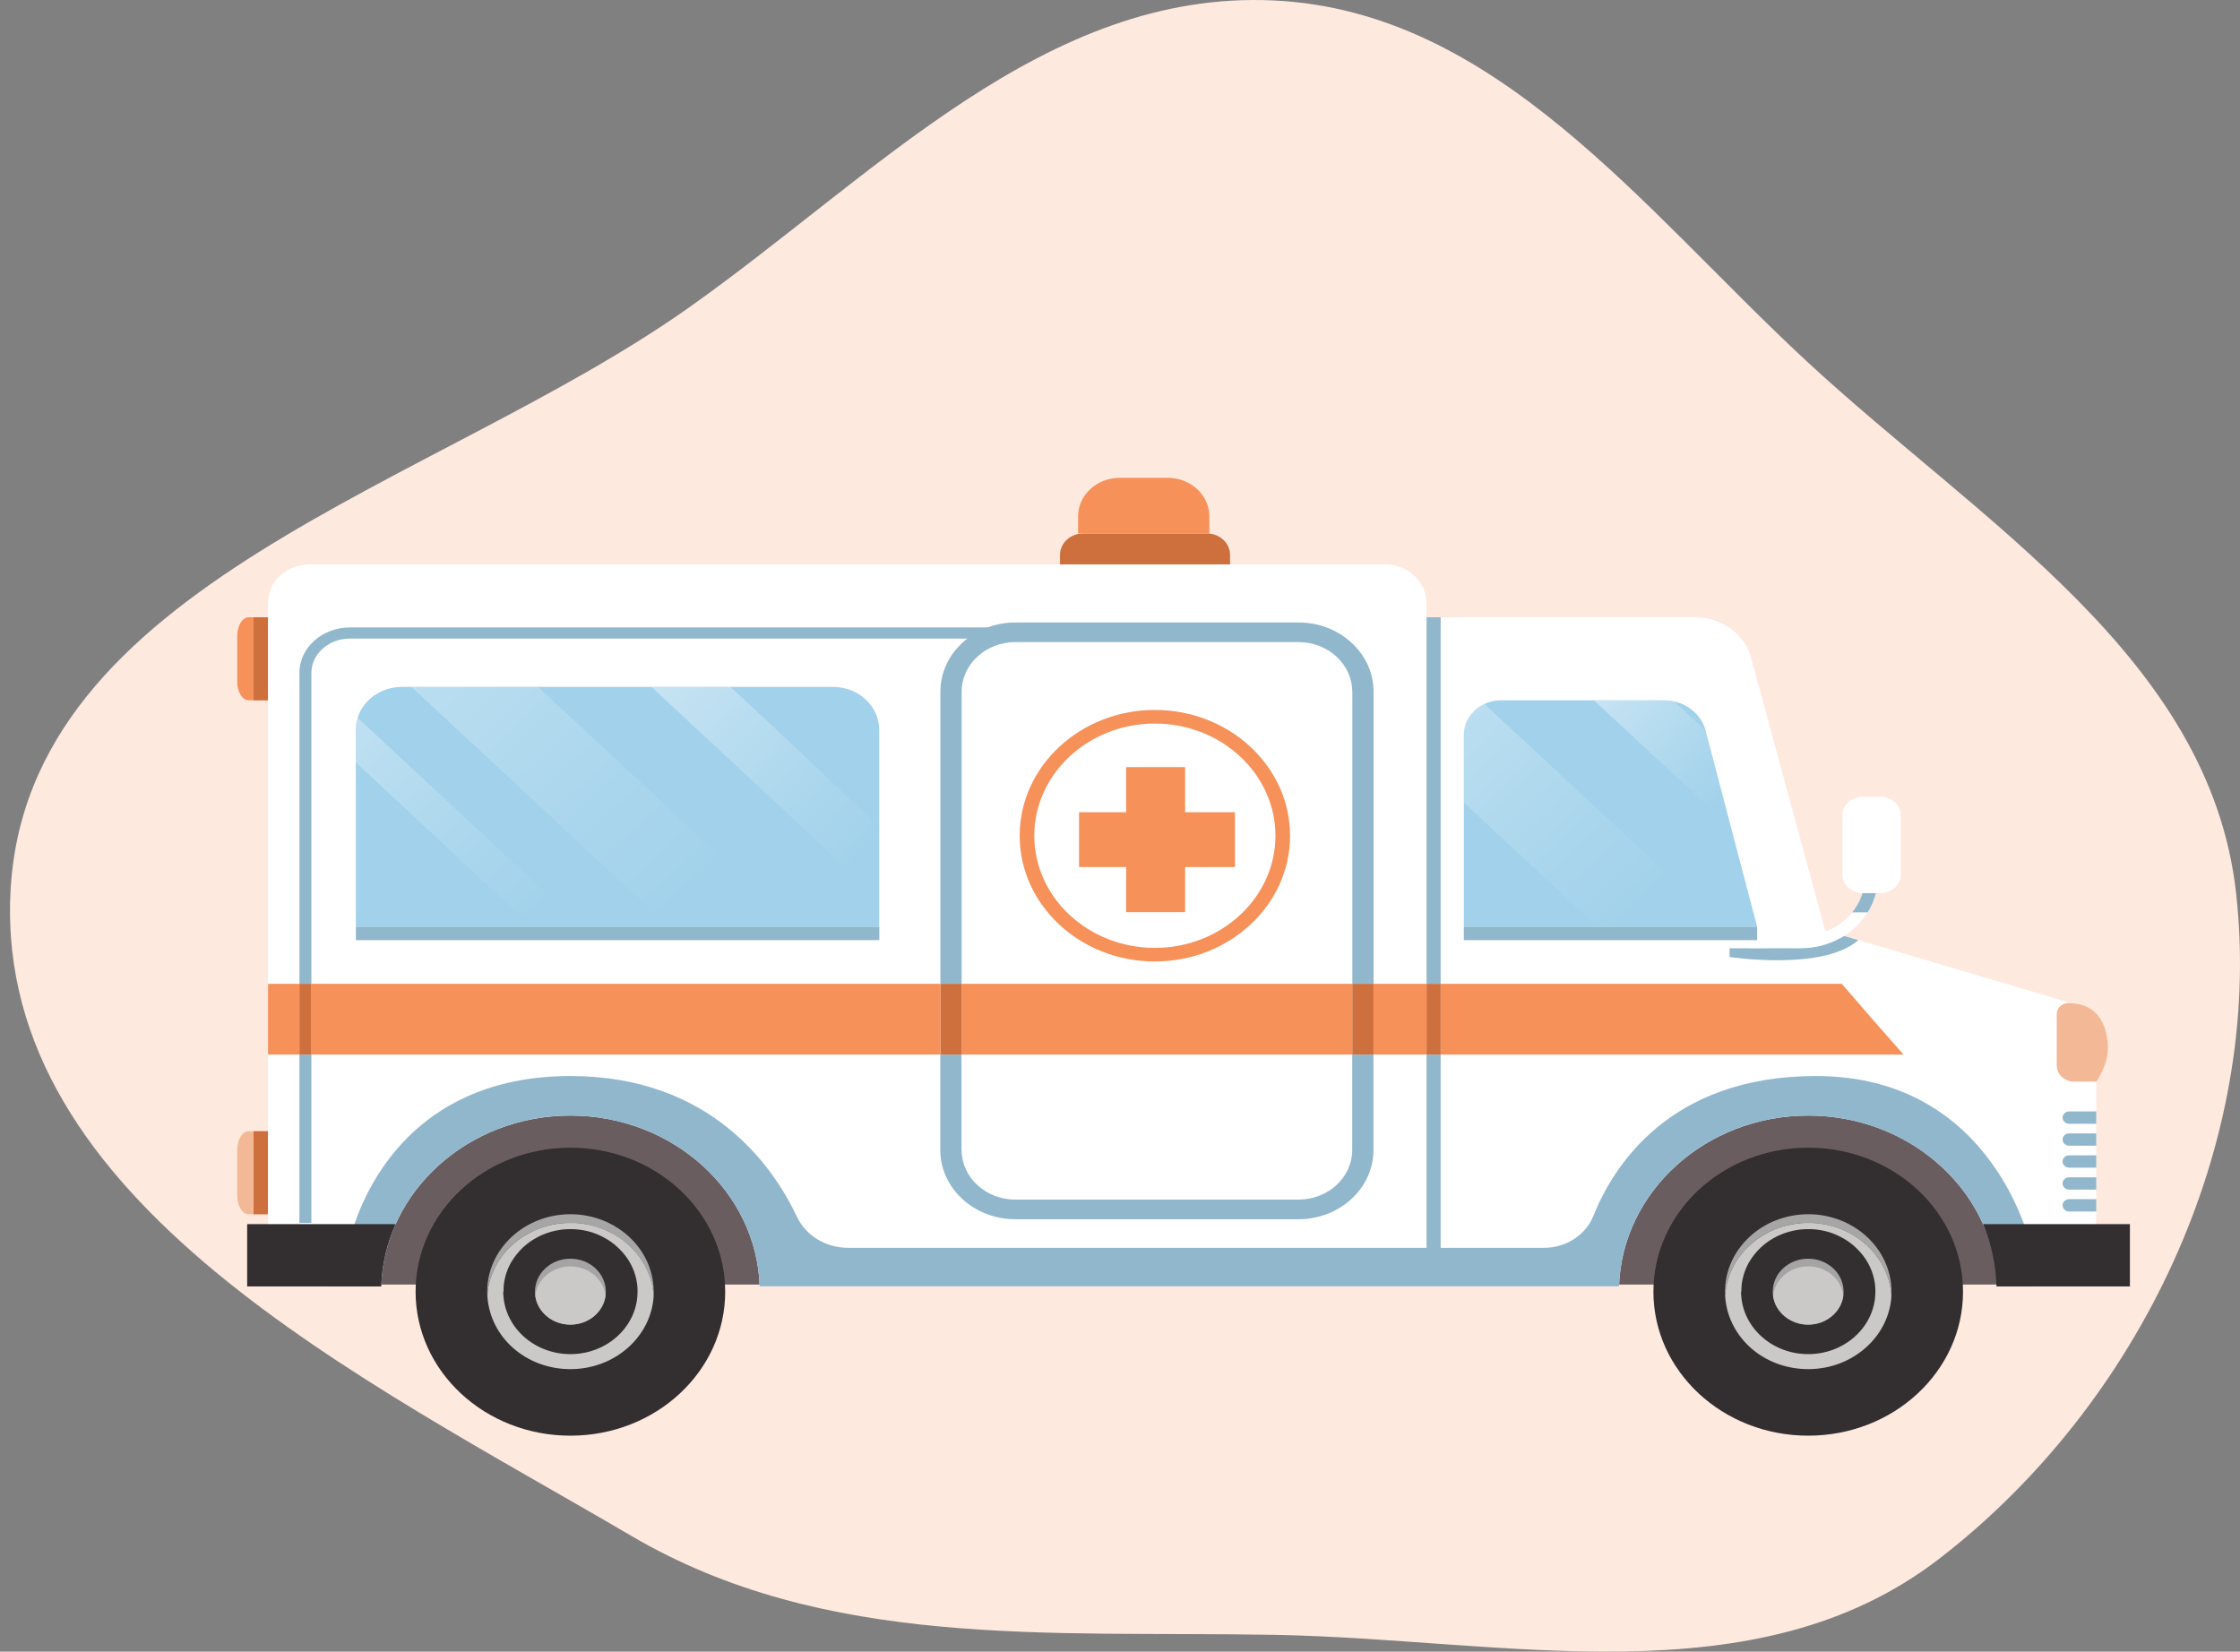 <svg xmlns="http://www.w3.org/2000/svg" width="179" height="132" viewBox="0 0 179 132" fill="none"><rect x="0" y="0" width="179" height="132" fill="#808080" stroke="none"/><path fill-rule="evenodd" clip-rule="evenodd" d="M101.775 0.036C119.556 0.875 131.273 16.718 144.325 28.826C158.222 41.717 176.598 52.545 178.69 71.387C180.918 91.449 170.945 112.264 154.958 124.583C140.264 135.907 120.321 130.984 101.775 130.657C83.776 130.34 65.957 131.857 50.433 122.741C29.099 110.215 -0.32 96.103 0.833 71.387C1.988 46.608 34.756 38.926 55.01 24.61C69.959 14.043 83.49 -0.827 101.775 0.036Z" fill="#FDE9DE"></path><path d="M29.287 85.998H61.136V102.663H29.287V85.998Z" fill="#6A5D5F"></path><path d="M18.957 50.82V54.483C18.957 55.305 19.366 55.969 19.868 55.969H22.784V49.334H19.868C19.362 49.334 18.957 49.998 18.957 50.82Z" fill="#F6915A"></path><path d="M20.264 49.334H21.418V55.969H20.264V49.334Z" fill="#CE703D"></path><path d="M18.957 91.898V95.562C18.957 96.383 19.366 97.047 19.868 97.047H22.784V90.412H19.868C19.362 90.412 18.957 91.08 18.957 91.898Z" fill="#F3B896"></path><path d="M20.264 90.408H21.418V97.043H20.264V90.408Z" fill="#CE703D"></path><path d="M128.57 85.998H160.419V102.663H128.57V85.998Z" fill="#6A5D5F"></path><path d="M21.416 48.192V97.764C21.416 98.46 21.566 99.124 21.844 99.73C22.665 101.542 24.598 102.813 26.843 102.813H30.464C30.704 95.245 37.396 89.158 45.584 89.158C53.773 89.158 60.465 95.245 60.708 102.813H129.377C129.617 95.245 136.309 89.158 144.498 89.158C150.785 89.158 156.189 92.743 158.468 97.835C159.159 99.375 159.564 101.054 159.618 102.813H161.739C164.049 102.813 166.044 101.553 166.965 99.73C167.262 99.149 167.448 98.51 167.498 97.835C167.509 97.706 167.513 97.573 167.513 97.441V83.471C167.513 81.859 166.391 80.431 164.74 79.939L161.106 78.863L145.844 74.345L143.151 64.433L139.927 52.559C139.41 50.664 137.578 49.333 135.476 49.333H113.984V48.192C113.984 46.487 112.499 45.105 110.666 45.105H24.729C22.897 45.105 21.412 46.487 21.412 48.192H21.416Z" fill="white"></path><path d="M144.496 114.741C137.665 114.741 132.126 109.589 132.126 103.233C132.126 96.877 137.665 91.725 144.496 91.725C151.328 91.725 156.866 96.877 156.866 103.233C156.866 109.589 151.328 114.741 144.496 114.741Z" fill="#332E30"></path><path d="M141.66 103.233C141.66 103.345 141.668 103.452 141.684 103.56C141.857 104.859 143.049 105.867 144.492 105.867C145.934 105.867 147.126 104.859 147.3 103.56C147.315 103.452 147.323 103.341 147.323 103.23C147.323 101.776 146.054 100.596 144.492 100.596C142.929 100.596 141.66 101.776 141.66 103.23V103.233Z" fill="#A4A4A4"></path><path d="M141.685 103.559C141.859 104.859 143.051 105.867 144.493 105.867C145.936 105.867 147.128 104.859 147.301 103.559C147.155 102.239 145.947 101.209 144.493 101.209C143.039 101.209 141.836 102.239 141.685 103.556V103.559Z" fill="#CBC9C7"></path><path d="M144.497 97.043C148.165 97.043 151.151 99.82 151.151 103.233C151.151 103.348 151.151 103.463 151.139 103.578C150.946 100.323 148.042 97.732 144.497 97.732C140.953 97.732 138.052 100.319 137.855 103.571C137.848 103.459 137.848 103.348 137.848 103.233C137.848 99.82 140.833 97.043 144.501 97.043H144.497Z" fill="#A6A6A6"></path><path d="M137.882 103.261C137.886 103.211 137.893 103.164 137.901 103.117C137.909 103.067 137.916 103.017 137.924 102.963C137.932 102.917 137.94 102.873 137.947 102.827C137.959 102.769 137.97 102.716 137.982 102.658C138.044 102.393 138.121 102.131 138.217 101.876C138.233 101.836 138.248 101.801 138.264 101.761C138.279 101.722 138.294 101.686 138.31 101.646C138.352 101.542 138.399 101.442 138.449 101.345C138.46 101.323 138.472 101.298 138.483 101.277C138.522 101.201 138.561 101.129 138.603 101.054C138.607 101.043 138.615 101.033 138.618 101.022C138.661 100.95 138.699 100.882 138.746 100.81C138.773 100.767 138.804 100.72 138.831 100.677C138.85 100.649 138.869 100.616 138.892 100.588C138.915 100.555 138.935 100.523 138.958 100.494C138.985 100.455 139.016 100.412 139.047 100.372C139.074 100.336 139.101 100.3 139.128 100.268C139.155 100.232 139.185 100.2 139.212 100.164C139.336 100.013 139.467 99.866 139.606 99.73C139.637 99.698 139.671 99.665 139.706 99.633C139.76 99.579 139.818 99.525 139.876 99.475C139.903 99.45 139.934 99.421 139.961 99.4C140.173 99.213 140.4 99.041 140.64 98.883C140.682 98.854 140.721 98.829 140.763 98.804C140.809 98.775 140.852 98.747 140.898 98.722C140.929 98.704 140.956 98.686 140.987 98.668C141.014 98.65 141.045 98.635 141.075 98.618C141.156 98.571 141.237 98.528 141.318 98.488C141.361 98.467 141.399 98.445 141.442 98.427C141.484 98.406 141.523 98.388 141.569 98.366C141.639 98.334 141.712 98.302 141.785 98.269C141.866 98.237 141.943 98.205 142.028 98.176C142.067 98.162 142.101 98.147 142.144 98.133C142.194 98.115 142.24 98.097 142.29 98.083C142.333 98.068 142.371 98.058 142.414 98.043C142.445 98.032 142.476 98.025 142.51 98.015C142.549 98.004 142.587 97.993 142.626 97.982C142.672 97.972 142.719 97.957 142.765 97.946C142.811 97.936 142.857 97.925 142.904 97.914C142.954 97.903 143 97.893 143.05 97.882C143.189 97.853 143.332 97.828 143.475 97.806C143.509 97.803 143.548 97.796 143.583 97.792C143.617 97.788 143.652 97.785 143.687 97.781C143.733 97.778 143.779 97.771 143.822 97.767C143.856 97.767 143.891 97.76 143.926 97.756C143.964 97.756 144.007 97.749 144.049 97.749C144.092 97.749 144.13 97.746 144.173 97.742C144.207 97.742 144.242 97.742 144.281 97.738C144.354 97.738 144.427 97.738 144.504 97.738C144.555 97.738 144.605 97.738 144.651 97.738C144.682 97.738 144.709 97.738 144.74 97.738C144.771 97.738 144.801 97.738 144.832 97.738C144.882 97.738 144.929 97.742 144.979 97.746C145.048 97.749 145.114 97.756 145.179 97.763C145.226 97.763 145.272 97.771 145.318 97.778C145.372 97.785 145.426 97.788 145.48 97.799C145.681 97.828 145.881 97.864 146.078 97.907C146.124 97.918 146.171 97.928 146.213 97.939C146.267 97.95 146.317 97.964 146.367 97.979C146.402 97.986 146.433 97.997 146.468 98.007C146.502 98.018 146.537 98.029 146.572 98.04C146.61 98.05 146.649 98.065 146.691 98.076C146.888 98.14 147.081 98.212 147.27 98.294C147.312 98.312 147.355 98.33 147.397 98.352C147.424 98.363 147.455 98.377 147.482 98.391C147.563 98.431 147.644 98.467 147.725 98.51C147.768 98.531 147.806 98.553 147.849 98.574C147.895 98.6 147.937 98.625 147.98 98.65C148.026 98.675 148.068 98.7 148.111 98.725C148.292 98.833 148.466 98.951 148.632 99.073C148.743 99.156 148.848 99.238 148.952 99.328C149.137 99.482 149.31 99.644 149.472 99.816C149.499 99.845 149.526 99.874 149.553 99.902C149.592 99.945 149.627 99.985 149.665 100.028C149.688 100.056 149.712 100.082 149.735 100.11C149.762 100.143 149.793 100.178 149.82 100.211C149.847 100.243 149.874 100.279 149.901 100.315C149.955 100.383 150.009 100.455 150.059 100.527C150.078 100.555 150.101 100.584 150.12 100.616C150.213 100.753 150.302 100.893 150.383 101.036C150.406 101.076 150.429 101.115 150.448 101.155C150.568 101.373 150.672 101.6 150.761 101.833C150.776 101.872 150.792 101.915 150.807 101.955C150.826 102.009 150.846 102.062 150.865 102.12C150.88 102.163 150.892 102.21 150.907 102.253C150.919 102.285 150.927 102.321 150.938 102.353C150.946 102.375 150.95 102.4 150.957 102.421C150.969 102.464 150.981 102.507 150.992 102.55C151.004 102.604 151.015 102.655 151.027 102.708C151.035 102.748 151.042 102.791 151.05 102.83C151.058 102.881 151.069 102.927 151.077 102.978C151.085 103.021 151.089 103.06 151.096 103.103C151.1 103.132 151.104 103.161 151.108 103.186C151.112 103.229 151.119 103.272 151.123 103.315C151.131 103.401 151.139 103.491 151.146 103.577C150.954 106.828 148.049 109.423 144.501 109.423C140.952 109.423 138.148 106.914 137.87 103.738C137.866 103.681 137.862 103.623 137.859 103.57C137.866 103.466 137.874 103.365 137.886 103.261H137.882ZM139.131 103.232C139.131 103.344 139.131 103.458 139.143 103.566C139.328 106.164 141.658 108.224 144.497 108.224C147.336 108.224 149.661 106.168 149.85 103.577C149.858 103.462 149.862 103.347 149.862 103.232C149.862 103.186 149.862 103.135 149.862 103.089C149.862 103.071 149.862 103.049 149.862 103.031C149.862 102.992 149.862 102.956 149.854 102.917C149.854 102.852 149.847 102.791 149.839 102.726C149.835 102.669 149.827 102.615 149.82 102.561C149.816 102.522 149.808 102.486 149.8 102.446C149.793 102.411 149.789 102.371 149.781 102.332C149.746 102.145 149.696 101.962 149.638 101.783C149.627 101.747 149.615 101.711 149.604 101.675C149.588 101.635 149.573 101.596 149.557 101.553C149.55 101.528 149.538 101.499 149.526 101.474C149.384 101.119 149.199 100.785 148.975 100.476C148.959 100.455 148.944 100.43 148.925 100.408C148.909 100.387 148.894 100.365 148.875 100.344C148.851 100.311 148.824 100.279 148.797 100.247C148.759 100.196 148.72 100.15 148.678 100.103C148.659 100.082 148.639 100.06 148.62 100.039C148.493 99.899 148.358 99.762 148.219 99.637C148.192 99.615 148.169 99.59 148.142 99.568C148.099 99.529 148.053 99.493 148.011 99.457C147.98 99.432 147.945 99.403 147.91 99.378C147.876 99.353 147.845 99.328 147.81 99.303C147.779 99.281 147.748 99.26 147.721 99.238C147.683 99.213 147.644 99.184 147.606 99.159C147.571 99.138 147.536 99.113 147.498 99.091C147.494 99.088 147.486 99.084 147.482 99.08C147.417 99.037 147.351 98.998 147.282 98.962C147.243 98.94 147.208 98.919 147.17 98.901C147.131 98.879 147.089 98.858 147.046 98.836C147.012 98.818 146.977 98.8 146.938 98.782C146.9 98.765 146.857 98.747 146.819 98.725C146.78 98.707 146.742 98.693 146.703 98.675C146.664 98.657 146.622 98.643 146.583 98.625C146.545 98.61 146.502 98.592 146.464 98.578C146.421 98.564 146.383 98.549 146.34 98.535C146.298 98.521 146.259 98.506 146.217 98.492C146.209 98.492 146.205 98.492 146.198 98.485C146.121 98.46 146.043 98.438 145.966 98.42C145.924 98.409 145.881 98.399 145.839 98.388C145.797 98.377 145.754 98.366 145.712 98.359C145.669 98.348 145.623 98.341 145.581 98.334C145.55 98.327 145.519 98.323 145.488 98.316C145.449 98.309 145.411 98.302 145.372 98.298C145.341 98.294 145.311 98.287 145.28 98.284C145.249 98.28 145.214 98.277 145.183 98.273C145.149 98.269 145.118 98.266 145.083 98.262C145.06 98.262 145.033 98.259 145.01 98.255C144.979 98.255 144.948 98.251 144.917 98.248C144.886 98.248 144.855 98.244 144.825 98.241C144.717 98.234 144.612 98.234 144.504 98.234C144.404 98.234 144.308 98.234 144.211 98.241C144.173 98.241 144.134 98.244 144.092 98.248C144.049 98.248 144.007 98.255 143.964 98.259C143.957 98.259 143.945 98.259 143.937 98.259C143.86 98.266 143.783 98.277 143.706 98.287C143.675 98.291 143.648 98.294 143.621 98.302C143.579 98.309 143.54 98.312 143.498 98.323C143.459 98.33 143.424 98.338 143.386 98.345C143.378 98.345 143.37 98.345 143.359 98.348C143.324 98.356 143.289 98.363 143.255 98.37C143.054 98.416 142.854 98.47 142.661 98.538C142.618 98.553 142.58 98.567 142.537 98.582C142.495 98.596 142.456 98.61 142.418 98.628C142.375 98.646 142.333 98.66 142.29 98.678C142.252 98.693 142.217 98.711 142.179 98.729C142.136 98.747 142.094 98.768 142.051 98.786C142.02 98.8 141.99 98.815 141.963 98.833C141.92 98.854 141.878 98.876 141.835 98.897C141.804 98.915 141.774 98.93 141.743 98.948C141.7 98.973 141.658 98.998 141.615 99.023C141.581 99.044 141.542 99.066 141.507 99.088C141.399 99.152 141.295 99.224 141.195 99.299C141.16 99.324 141.129 99.35 141.095 99.375C140.964 99.475 140.836 99.583 140.713 99.698C140.682 99.726 140.651 99.755 140.624 99.784C140.593 99.812 140.566 99.841 140.539 99.87C140.508 99.899 140.481 99.931 140.454 99.96C140.431 99.985 140.408 100.01 140.389 100.031C140.246 100.189 140.115 100.358 139.992 100.534C139.945 100.602 139.899 100.67 139.857 100.738C139.841 100.763 139.826 100.789 139.81 100.814C139.799 100.835 139.783 100.857 139.772 100.878C139.756 100.903 139.745 100.925 139.729 100.95C139.71 100.986 139.691 101.022 139.671 101.058C139.652 101.094 139.633 101.129 139.617 101.169C139.606 101.19 139.598 101.212 139.587 101.234C139.575 101.262 139.56 101.291 139.548 101.32C139.533 101.356 139.517 101.388 139.502 101.424C139.459 101.528 139.417 101.635 139.382 101.747C139.359 101.818 139.336 101.894 139.317 101.966C139.286 102.077 139.259 102.188 139.236 102.303C139.228 102.339 139.22 102.375 139.216 102.411C139.216 102.414 139.216 102.418 139.216 102.421C139.205 102.497 139.193 102.572 139.182 102.647C139.178 102.683 139.174 102.719 139.17 102.759C139.17 102.769 139.17 102.78 139.17 102.791C139.17 102.82 139.166 102.852 139.162 102.881C139.162 102.895 139.162 102.906 139.162 102.92C139.162 102.949 139.162 102.974 139.158 103.003C139.158 103.021 139.158 103.035 139.158 103.053C139.158 103.089 139.158 103.121 139.158 103.157C139.158 103.178 139.158 103.196 139.158 103.218L139.131 103.232Z" fill="#CBC9C7"></path><path d="M45.581 114.741C38.749 114.741 33.211 109.589 33.211 103.233C33.211 96.877 38.749 91.725 45.581 91.725C52.413 91.725 57.951 96.877 57.951 103.233C57.951 109.589 52.413 114.741 45.581 114.741Z" fill="#332E30"></path><path d="M42.749 103.233C42.749 103.345 42.757 103.452 42.773 103.56C42.946 104.859 44.138 105.867 45.581 105.867C47.023 105.867 48.215 104.859 48.389 103.56C48.404 103.452 48.412 103.341 48.412 103.23C48.412 101.776 47.143 100.596 45.581 100.596C44.018 100.596 42.749 101.776 42.749 103.23V103.233Z" fill="#A4A4A4"></path><path d="M42.774 103.559C42.948 104.859 44.139 105.867 45.582 105.867C47.025 105.867 48.217 104.859 48.39 103.559C48.244 102.239 47.036 101.209 45.582 101.209C44.128 101.209 42.925 102.239 42.774 103.556V103.559Z" fill="#CBC9C7"></path><path d="M45.582 97.043C49.25 97.043 52.235 99.82 52.235 103.233C52.235 103.348 52.235 103.463 52.224 103.578C52.031 100.323 49.127 97.732 45.582 97.732C42.037 97.732 39.136 100.319 38.94 103.571C38.936 103.459 38.932 103.348 38.932 103.233C38.932 99.82 41.917 97.043 45.586 97.043H45.582Z" fill="#A6A6A6"></path><path d="M38.967 103.261C38.971 103.211 38.978 103.164 38.986 103.117C38.994 103.067 39.001 103.017 39.009 102.963C39.017 102.917 39.025 102.873 39.032 102.827C39.044 102.769 39.055 102.716 39.067 102.658C39.129 102.393 39.206 102.131 39.302 101.876C39.318 101.836 39.333 101.801 39.349 101.761C39.364 101.722 39.379 101.686 39.395 101.646C39.437 101.542 39.484 101.442 39.534 101.345C39.545 101.323 39.557 101.298 39.568 101.277C39.607 101.201 39.646 101.129 39.688 101.054C39.692 101.043 39.7 101.033 39.703 101.022C39.746 100.95 39.784 100.882 39.831 100.81C39.858 100.767 39.889 100.72 39.916 100.677C39.935 100.649 39.954 100.616 39.977 100.588C40 100.555 40.02 100.523 40.043 100.494C40.07 100.455 40.101 100.412 40.132 100.372C40.159 100.336 40.186 100.3 40.213 100.268C40.24 100.232 40.27 100.2 40.297 100.164C40.421 100.013 40.552 99.866 40.691 99.73C40.722 99.698 40.756 99.665 40.791 99.633C40.845 99.579 40.903 99.525 40.961 99.475C40.988 99.45 41.019 99.421 41.046 99.4C41.258 99.213 41.485 99.041 41.725 98.883C41.767 98.854 41.806 98.829 41.848 98.804C41.894 98.775 41.937 98.747 41.983 98.722C42.014 98.704 42.041 98.686 42.072 98.668C42.099 98.65 42.13 98.635 42.16 98.618C42.242 98.571 42.322 98.528 42.404 98.488C42.446 98.467 42.484 98.445 42.527 98.427C42.569 98.406 42.608 98.388 42.654 98.366C42.724 98.334 42.797 98.302 42.87 98.269C42.951 98.237 43.028 98.205 43.113 98.176C43.152 98.162 43.187 98.147 43.229 98.133C43.279 98.115 43.325 98.097 43.376 98.083C43.418 98.068 43.456 98.058 43.499 98.043C43.53 98.032 43.561 98.025 43.595 98.015C43.634 98.004 43.672 97.993 43.711 97.982C43.757 97.972 43.804 97.957 43.85 97.946C43.896 97.936 43.943 97.925 43.989 97.914C44.039 97.903 44.085 97.893 44.135 97.882C44.274 97.853 44.417 97.828 44.56 97.806C44.594 97.803 44.633 97.796 44.668 97.792C44.702 97.788 44.737 97.785 44.772 97.781C44.818 97.778 44.864 97.771 44.907 97.767C44.941 97.767 44.976 97.76 45.011 97.756C45.05 97.756 45.092 97.749 45.134 97.749C45.177 97.749 45.215 97.746 45.258 97.742C45.292 97.742 45.327 97.742 45.366 97.738C45.439 97.738 45.512 97.738 45.59 97.738C45.64 97.738 45.69 97.738 45.736 97.738C45.767 97.738 45.794 97.738 45.825 97.738C45.856 97.738 45.886 97.738 45.917 97.738C45.968 97.738 46.014 97.742 46.064 97.746C46.133 97.749 46.199 97.756 46.264 97.763C46.311 97.763 46.357 97.771 46.403 97.778C46.457 97.785 46.511 97.788 46.565 97.799C46.766 97.828 46.967 97.864 47.163 97.907C47.209 97.918 47.256 97.928 47.298 97.939C47.352 97.95 47.402 97.964 47.453 97.979C47.487 97.986 47.518 97.997 47.553 98.007C47.587 98.018 47.622 98.029 47.657 98.04C47.696 98.05 47.734 98.065 47.776 98.076C47.973 98.14 48.166 98.212 48.355 98.294C48.398 98.312 48.44 98.33 48.482 98.352C48.509 98.363 48.54 98.377 48.567 98.391C48.648 98.431 48.729 98.467 48.81 98.51C48.853 98.531 48.891 98.553 48.934 98.574C48.98 98.6 49.022 98.625 49.069 98.65C49.115 98.675 49.157 98.7 49.2 98.725C49.381 98.833 49.555 98.951 49.721 99.073C49.832 99.156 49.937 99.238 50.041 99.328C50.226 99.482 50.399 99.644 50.561 99.816C50.588 99.845 50.615 99.874 50.642 99.902C50.681 99.945 50.716 99.985 50.754 100.028C50.777 100.056 50.8 100.082 50.824 100.11C50.851 100.143 50.882 100.178 50.908 100.211C50.935 100.243 50.962 100.279 50.989 100.315C51.044 100.383 51.097 100.455 51.148 100.527C51.167 100.555 51.19 100.584 51.209 100.616C51.302 100.753 51.391 100.893 51.472 101.036C51.495 101.076 51.518 101.115 51.537 101.155C51.657 101.373 51.761 101.6 51.85 101.833C51.865 101.872 51.88 101.915 51.896 101.955C51.915 102.009 51.934 102.062 51.954 102.12C51.969 102.163 51.981 102.21 51.996 102.253C52.008 102.285 52.016 102.321 52.027 102.353C52.035 102.375 52.039 102.4 52.046 102.421C52.058 102.464 52.069 102.507 52.081 102.55C52.093 102.604 52.104 102.655 52.116 102.708C52.123 102.748 52.131 102.791 52.139 102.83C52.147 102.881 52.158 102.927 52.166 102.978C52.174 103.021 52.178 103.06 52.185 103.103C52.189 103.132 52.193 103.161 52.197 103.186C52.201 103.229 52.208 103.272 52.212 103.315C52.22 103.401 52.228 103.491 52.235 103.577C52.042 106.828 49.138 109.423 45.59 109.423C42.041 109.423 39.237 106.914 38.959 103.738C38.955 103.681 38.951 103.623 38.947 103.57C38.955 103.466 38.963 103.365 38.974 103.261H38.967ZM40.216 103.232C40.216 103.344 40.216 103.458 40.228 103.566C40.413 106.164 42.743 108.224 45.582 108.224C48.421 108.224 50.746 106.168 50.935 103.577C50.943 103.462 50.947 103.347 50.947 103.232C50.947 103.186 50.947 103.135 50.947 103.089C50.947 103.071 50.947 103.049 50.947 103.031C50.947 102.992 50.947 102.956 50.939 102.917C50.939 102.852 50.932 102.791 50.924 102.726C50.92 102.669 50.912 102.615 50.905 102.561C50.901 102.522 50.893 102.486 50.885 102.446C50.878 102.411 50.874 102.371 50.866 102.332C50.831 102.145 50.781 101.962 50.723 101.783C50.712 101.747 50.7 101.711 50.689 101.675C50.673 101.635 50.658 101.596 50.642 101.553C50.635 101.528 50.623 101.499 50.611 101.474C50.469 101.119 50.284 100.785 50.06 100.476C50.044 100.455 50.029 100.43 50.01 100.408C49.994 100.387 49.979 100.365 49.96 100.344C49.937 100.311 49.91 100.279 49.883 100.247C49.844 100.196 49.805 100.15 49.763 100.103C49.744 100.082 49.724 100.06 49.705 100.039C49.578 99.899 49.443 99.762 49.304 99.637C49.277 99.615 49.254 99.59 49.227 99.568C49.184 99.529 49.138 99.493 49.096 99.457C49.065 99.432 49.03 99.403 48.995 99.378C48.961 99.353 48.93 99.328 48.895 99.303C48.864 99.281 48.833 99.26 48.806 99.238C48.768 99.213 48.729 99.184 48.691 99.159C48.656 99.138 48.621 99.113 48.583 99.091C48.579 99.088 48.571 99.084 48.567 99.08C48.502 99.037 48.436 98.998 48.367 98.962C48.328 98.94 48.293 98.919 48.255 98.901C48.216 98.879 48.174 98.858 48.131 98.836C48.097 98.818 48.062 98.8 48.023 98.782C47.985 98.765 47.942 98.747 47.904 98.725C47.865 98.707 47.827 98.693 47.788 98.675C47.749 98.657 47.707 98.643 47.669 98.625C47.63 98.61 47.587 98.592 47.549 98.578C47.507 98.564 47.468 98.549 47.425 98.535C47.383 98.521 47.344 98.506 47.302 98.492C47.294 98.492 47.291 98.492 47.283 98.485C47.206 98.46 47.129 98.438 47.051 98.42C47.009 98.409 46.967 98.399 46.92 98.388C46.878 98.377 46.835 98.366 46.793 98.359C46.751 98.348 46.704 98.341 46.662 98.334C46.631 98.327 46.6 98.323 46.569 98.316C46.531 98.309 46.492 98.302 46.453 98.298C46.423 98.294 46.392 98.287 46.361 98.284C46.33 98.28 46.295 98.277 46.264 98.273C46.23 98.269 46.199 98.266 46.164 98.262C46.141 98.262 46.114 98.259 46.091 98.255C46.06 98.255 46.029 98.251 45.998 98.248C45.968 98.248 45.937 98.244 45.906 98.241C45.798 98.234 45.694 98.234 45.586 98.234C45.485 98.234 45.389 98.234 45.292 98.241C45.254 98.241 45.215 98.244 45.173 98.248C45.13 98.248 45.088 98.255 45.046 98.259C45.038 98.259 45.026 98.259 45.019 98.259C44.941 98.266 44.864 98.277 44.787 98.287C44.756 98.291 44.729 98.294 44.702 98.302C44.66 98.309 44.621 98.312 44.579 98.323C44.54 98.33 44.506 98.338 44.467 98.345C44.459 98.345 44.452 98.345 44.44 98.348C44.405 98.356 44.371 98.363 44.336 98.37C44.135 98.416 43.935 98.47 43.742 98.538C43.7 98.553 43.661 98.567 43.618 98.582C43.576 98.596 43.538 98.61 43.499 98.628C43.456 98.646 43.414 98.66 43.372 98.678C43.333 98.693 43.298 98.711 43.26 98.729C43.217 98.747 43.175 98.768 43.133 98.786C43.102 98.8 43.071 98.815 43.044 98.833C43.001 98.854 42.959 98.876 42.916 98.897C42.886 98.915 42.855 98.93 42.824 98.948C42.782 98.973 42.739 98.998 42.697 99.023C42.662 99.044 42.623 99.066 42.589 99.088C42.481 99.152 42.376 99.224 42.276 99.299C42.241 99.324 42.211 99.35 42.176 99.375C42.045 99.475 41.917 99.583 41.794 99.698C41.763 99.726 41.732 99.755 41.705 99.784C41.675 99.812 41.648 99.841 41.62 99.87C41.59 99.899 41.563 99.931 41.536 99.96C41.513 99.985 41.489 100.01 41.47 100.031C41.327 100.189 41.196 100.358 41.073 100.534C41.026 100.602 40.98 100.67 40.938 100.738C40.922 100.763 40.907 100.789 40.891 100.814C40.88 100.835 40.864 100.857 40.853 100.878C40.837 100.903 40.826 100.925 40.81 100.95C40.791 100.986 40.772 101.022 40.753 101.058C40.733 101.094 40.714 101.129 40.699 101.169C40.687 101.19 40.679 101.212 40.668 101.234C40.656 101.262 40.641 101.291 40.629 101.32C40.614 101.356 40.598 101.388 40.583 101.424C40.54 101.528 40.498 101.635 40.463 101.747C40.44 101.818 40.417 101.894 40.398 101.966C40.367 102.077 40.34 102.188 40.317 102.303C40.309 102.339 40.301 102.375 40.297 102.411C40.297 102.414 40.297 102.418 40.297 102.421C40.286 102.497 40.274 102.572 40.263 102.647C40.259 102.683 40.255 102.719 40.251 102.759C40.251 102.769 40.251 102.78 40.251 102.791C40.251 102.82 40.247 102.852 40.243 102.881C40.243 102.895 40.243 102.906 40.243 102.92C40.243 102.949 40.243 102.974 40.24 103.003C40.24 103.021 40.24 103.035 40.24 103.053C40.24 103.089 40.24 103.121 40.24 103.157C40.24 103.178 40.24 103.196 40.24 103.218L40.216 103.232Z" fill="#CBC9C7"></path><path d="M28.433 58.332V74.068H70.26V58.332C70.26 56.434 68.606 54.895 66.565 54.895H32.124C30.443 54.895 29.023 55.939 28.576 57.371C28.48 57.676 28.429 57.999 28.429 58.332H28.433Z" fill="#A2D2EB"></path><path d="M52.062 54.895L70.26 71.825V66.112C66.889 62.89 61.751 58.006 58.361 54.895H52.062Z" fill="url(#paint0_linear_307_19611)"></path><path d="M32.881 54.895L53.49 74.064H63.596L42.991 54.895H32.881Z" fill="url(#paint1_linear_307_19611)"></path><path d="M28.434 58.333V60.934L42.551 74.069H46.524L28.577 57.371C28.481 57.676 28.43 57.999 28.43 58.333H28.434Z" fill="url(#paint2_linear_307_19611)"></path><path d="M76.844 78.627H108.057V84.282H76.844V78.627Z" fill="#F6915A"></path><path d="M108.058 55.276C108.058 53.094 106.133 51.318 103.769 51.318H81.135C78.77 51.318 76.846 53.094 76.846 55.276V78.627H75.148V55.276C75.148 52.23 77.837 49.75 81.139 49.75H103.773C107.074 49.75 109.763 52.23 109.763 55.276V78.627H108.066V55.276H108.058Z" fill="#91B7CD"></path><path d="M76.845 91.916C76.845 94.098 78.769 95.874 81.134 95.874H103.768C106.132 95.874 108.057 94.098 108.057 91.916V84.283H109.754V91.916C109.754 94.963 107.065 97.442 103.764 97.442H81.13C77.828 97.442 75.14 94.963 75.14 91.916V84.283H76.837V91.916H76.845Z" fill="#91B7CD"></path><path d="M108.061 78.627H109.758V84.282H108.061V78.627Z" fill="#CE703D"></path><path d="M75.151 78.627H76.849V84.282H75.151V78.627Z" fill="#CE703D"></path><path d="M96.451 42.637H86.55C85.532 42.637 84.706 43.405 84.706 44.352V45.106H98.295V44.352C98.295 43.405 97.469 42.637 96.451 42.637Z" fill="#CE703D"></path><path d="M93.323 38.191H89.466C87.634 38.191 86.149 39.573 86.149 41.278V42.634H96.641V41.278C96.641 39.573 95.156 38.191 93.323 38.191Z" fill="#F6915A"></path><path d="M89.989 61.309H94.703V72.9H89.989V61.309Z" fill="#F6915A"></path><path d="M98.686 64.912V69.297H86.227V64.912H98.686Z" fill="#F6915A"></path><path d="M21.842 99.728C22.664 101.54 24.596 102.81 26.841 102.81H30.463C30.521 101.052 30.922 99.373 31.612 97.833C33.892 92.745 39.296 89.156 45.583 89.156C53.776 89.156 60.464 95.242 60.707 102.81H129.376C129.615 95.242 136.307 89.156 144.496 89.156C152.685 89.156 159.377 95.242 159.62 102.81H161.741C164.052 102.81 166.046 101.551 166.968 99.728H162.316C162.316 99.728 159.45 85.998 145.113 85.998C133.418 85.998 128.917 93.207 127.328 97.176C126.714 98.712 125.137 99.728 123.378 99.728H67.781C66.01 99.728 64.398 98.759 63.688 97.252C61.825 93.297 56.857 85.998 45.591 85.998C33.745 85.998 29.607 94.069 28.322 97.833C27.933 98.978 27.805 99.728 27.805 99.728H21.846H21.842Z" fill="#91B7CD"></path><path d="M19.751 97.836V102.813H30.462C30.52 101.055 30.921 99.375 31.612 97.836H19.751Z" fill="#332E30"></path><path d="M158.47 97.836C159.114 99.375 159.492 101.055 159.542 102.813H170.203V97.836H158.466H158.47Z" fill="#332E30"></path><path d="M24.881 78.627H75.152V84.282H24.881V78.627Z" fill="#F6915A"></path><path d="M21.63 78.627H23.929V84.282H21.63C21.561 84.282 21.488 84.282 21.418 84.275V78.638C21.488 78.63 21.561 78.63 21.63 78.63V78.627Z" fill="#F6915A"></path><path d="M23.926 84.281H24.883V97.735H23.926V84.281Z" fill="#91B7CD"></path><path d="M23.927 53.78C23.927 51.774 25.736 50.145 27.962 50.145H82.444V51.035H27.962C26.264 51.035 24.883 52.265 24.883 53.783V78.63H23.927V53.783V53.78Z" fill="#91B7CD"></path><path d="M23.926 78.627H24.883V84.282H23.926V78.627Z" fill="#CE703D"></path><path d="M92.286 76.843C98.242 76.843 103.09 72.336 103.09 66.792C103.09 61.247 98.246 56.74 92.286 56.74C86.327 56.74 81.483 61.247 81.483 66.792C81.483 72.336 86.327 76.843 92.286 76.843ZM92.286 57.828C97.598 57.828 101.922 61.85 101.922 66.792C101.922 71.733 97.598 75.756 92.286 75.756C86.975 75.756 82.651 71.733 82.651 66.792C82.651 61.85 86.975 57.828 92.286 57.828Z" fill="#F6915A"></path><path d="M116.977 58.736V74.069H140.417L138.342 66.175L136.301 58.405V58.391C135.989 57.214 134.994 56.324 133.767 56.055C133.513 55.998 133.254 55.969 132.984 55.969H119.951C119.469 55.969 119.017 56.073 118.616 56.263C117.644 56.719 116.977 57.655 116.977 58.736Z" fill="#A2D2EB"></path><path d="M127.376 55.965L138.346 66.171L136.306 58.401C135.399 57.555 134.543 56.758 133.772 56.051C133.517 55.994 133.259 55.965 132.989 55.965H127.38H127.376Z" fill="url(#paint3_linear_307_19611)"></path><path d="M116.978 58.736V64.14L127.647 74.066H137.753L118.614 56.26C117.642 56.715 116.974 57.652 116.974 58.732L116.978 58.736Z" fill="url(#paint4_linear_307_19611)"></path><path d="M147.366 74.799C147.366 74.799 144.592 76.076 138.212 75.703V76.482C138.212 76.482 145.684 77.63 148.5 75.136L147.362 74.799H147.366Z" fill="#91B7CD"></path><path d="M148.845 63.678H150.276C151.173 63.678 151.9 64.354 151.9 65.189V69.871C151.9 70.706 151.173 71.382 150.276 71.382H148.845C147.948 71.382 147.221 70.706 147.221 69.871V65.189C147.221 64.354 147.948 63.678 148.845 63.678Z" fill="white"></path><path d="M138.213 75.785H143.91C146.186 75.785 148.18 74.629 149.248 72.918C149.545 72.444 149.769 71.927 149.908 71.378C150.016 70.951 150.074 70.506 150.074 70.047H149.04C149.04 70.51 148.971 70.955 148.836 71.378C148.662 71.942 148.377 72.458 148.006 72.918C147.069 74.073 145.58 74.823 143.906 74.823H138.209C137.982 75.103 137.935 75.541 138.209 75.785H138.213Z" fill="white"></path><path d="M148.009 72.918H149.247C149.544 72.445 149.767 71.928 149.906 71.379H148.838C148.664 71.942 148.379 72.459 148.009 72.918Z" fill="#91B7CD"></path><path d="M165.292 80.17C164.775 80.17 164.354 80.561 164.354 81.042V85.147C164.354 85.865 164.979 86.443 165.747 86.443H167.513C167.513 86.443 168.505 85.058 168.443 83.629C168.358 81.63 167.44 80.174 165.292 80.174V80.17Z" fill="#F3B896"></path><path d="M164.824 89.323C164.824 89.46 164.882 89.582 164.979 89.671C165.075 89.761 165.206 89.815 165.353 89.815H167.513V88.828H165.353C165.06 88.828 164.82 89.051 164.82 89.323H164.824Z" fill="#91B7CD"></path><path d="M164.824 91.077C164.824 91.214 164.882 91.336 164.979 91.425C165.075 91.515 165.206 91.569 165.353 91.569H167.513V90.582H165.353C165.06 90.582 164.82 90.805 164.82 91.077H164.824Z" fill="#91B7CD"></path><path d="M164.824 92.829C164.824 92.966 164.882 93.088 164.979 93.177C165.075 93.267 165.206 93.321 165.353 93.321H167.513V92.334H165.353C165.06 92.334 164.82 92.556 164.82 92.829H164.824Z" fill="#91B7CD"></path><path d="M164.824 94.585C164.824 94.721 164.882 94.843 164.979 94.933C165.075 95.023 165.206 95.077 165.353 95.077H167.513V94.09H165.353C165.06 94.09 164.82 94.312 164.82 94.585H164.824Z" fill="#91B7CD"></path><path d="M164.824 96.335C164.824 96.471 164.882 96.593 164.979 96.683C165.075 96.773 165.206 96.827 165.353 96.827H167.513V95.84H165.353C165.06 95.84 164.82 96.062 164.82 96.335H164.824Z" fill="#91B7CD"></path><path d="M116.977 74.066H140.417V75.139H116.977V74.066Z" fill="#91B7CD"></path><path d="M28.44 74.066H70.267V75.139H28.44V74.066Z" fill="#91B7CD"></path><path d="M109.759 78.627H114.002V84.282H109.759V78.627Z" fill="#F6915A"></path><path d="M147.178 78.627C148.805 80.525 150.452 82.409 152.111 84.282H115.125V78.627H147.174H147.178Z" fill="#F6915A"></path><path d="M113.997 84.283H115.124V100.604H113.997V84.283Z" fill="#91B7CD"></path><path d="M113.997 49.334H115.124V78.627H113.997V49.334Z" fill="#91B7CD"></path><path d="M113.997 78.627H115.124V84.282H113.997V78.627Z" fill="#CE703D"></path><defs><linearGradient id="paint0_linear_307_19611" x1="30.628" y1="36.195" x2="67.083" y2="70.159" gradientUnits="userSpaceOnUse"><stop stop-color="white"></stop><stop offset="0.22" stop-color="white" stop-opacity="0.76"></stop><stop offset="0.6" stop-color="white" stop-opacity="0.36"></stop><stop offset="0.87" stop-color="white" stop-opacity="0.1"></stop><stop offset="1" stop-color="white" stop-opacity="0"></stop></linearGradient><linearGradient id="paint1_linear_307_19611" x1="-11.65" y1="8.929" x2="50.542" y2="75.576" gradientUnits="userSpaceOnUse"><stop stop-color="white"></stop><stop offset="0.22" stop-color="white" stop-opacity="0.76"></stop><stop offset="0.6" stop-color="white" stop-opacity="0.36"></stop><stop offset="0.87" stop-color="white" stop-opacity="0.1"></stop><stop offset="1" stop-color="white" stop-opacity="0"></stop></linearGradient><linearGradient id="paint2_linear_307_19611" x1="-2.172" y1="31.853" x2="39.986" y2="75.559" gradientUnits="userSpaceOnUse"><stop stop-color="white"></stop><stop offset="0.22" stop-color="white" stop-opacity="0.76"></stop><stop offset="0.6" stop-color="white" stop-opacity="0.36"></stop><stop offset="0.87" stop-color="white" stop-opacity="0.1"></stop><stop offset="1" stop-color="white" stop-opacity="0"></stop></linearGradient><linearGradient id="paint3_linear_307_19611" x1="114.991" y1="44.123" x2="136.963" y2="64.595" gradientUnits="userSpaceOnUse"><stop stop-color="white"></stop><stop offset="0.22" stop-color="white" stop-opacity="0.76"></stop><stop offset="0.6" stop-color="white" stop-opacity="0.36"></stop><stop offset="0.87" stop-color="white" stop-opacity="0.1"></stop><stop offset="1" stop-color="white" stop-opacity="0"></stop></linearGradient><linearGradient id="paint4_linear_307_19611" x1="80.709" y1="25.815" x2="127.339" y2="75.784" gradientUnits="userSpaceOnUse"><stop stop-color="white"></stop><stop offset="0.22" stop-color="white" stop-opacity="0.76"></stop><stop offset="0.6" stop-color="white" stop-opacity="0.36"></stop><stop offset="0.87" stop-color="white" stop-opacity="0.1"></stop><stop offset="1" stop-color="white" stop-opacity="0"></stop></linearGradient></defs></svg>